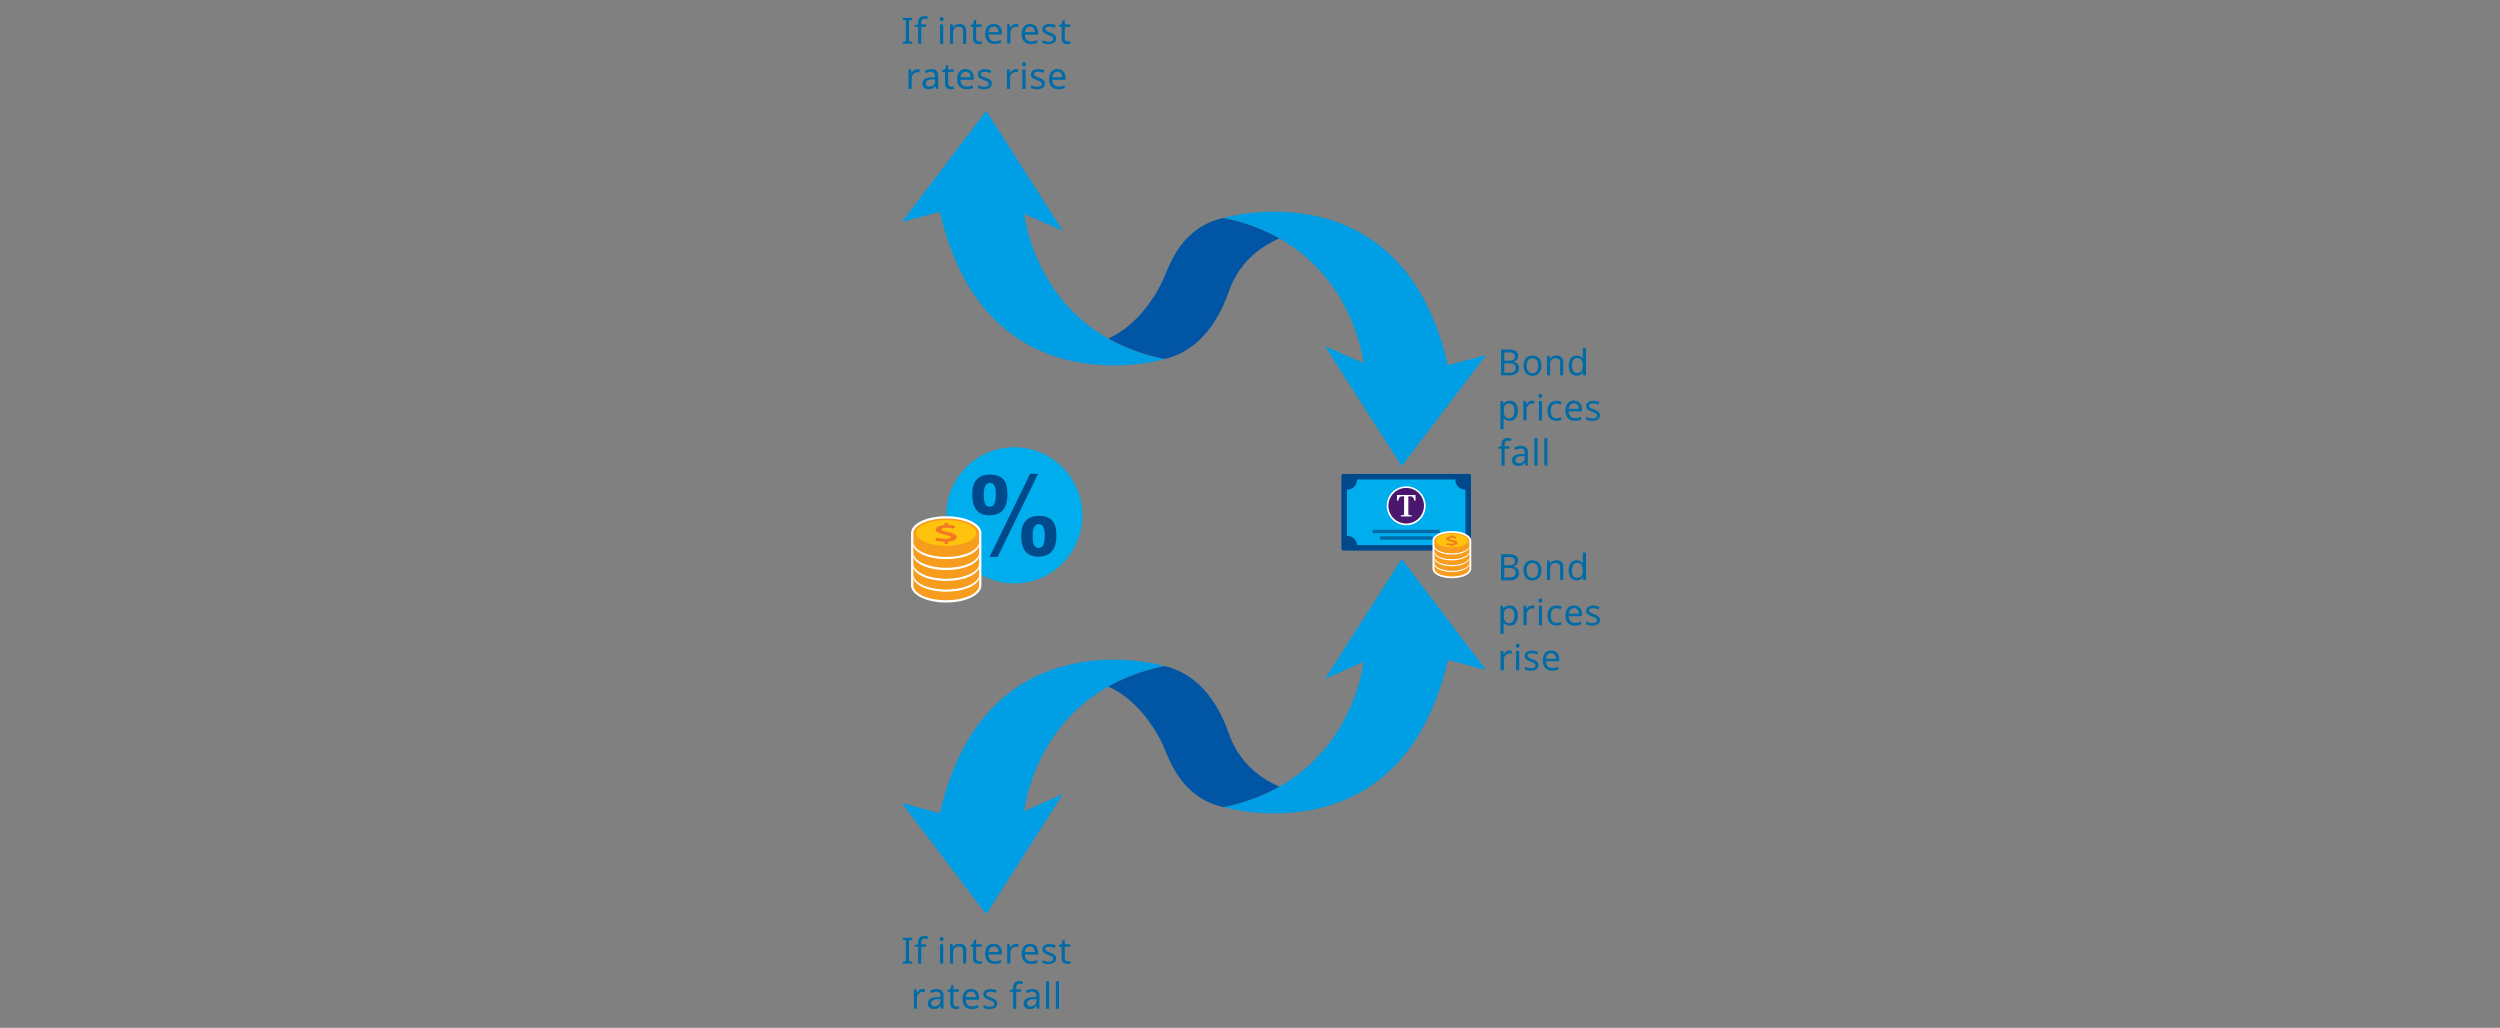 <svg id="Layer_1" data-name="Layer 1" xmlns="http://www.w3.org/2000/svg" xmlns:xlink="http://www.w3.org/1999/xlink" viewBox="0 0 900 370"><rect x="0" y="0" width="900" height="370" fill="#808080" stroke="none"/><defs><style>.cls-1{fill:none;}.cls-2{clip-path:url(#clip-path);}.cls-3{fill:#00aded;}.cls-4{fill:#004a8c;}.cls-5{fill:#fff;}.cls-6{fill:#f79c1c;}.cls-7{fill:#f0b073;}.cls-8{fill:#f26e26;}.cls-9{fill:#ffc20d;}.cls-10{fill:#f27821;}.cls-11{fill:#49176d;}.cls-12{fill:#006ba6;}.cls-13{fill:#009ee4;}.cls-14{fill:#0055a4;}</style><clipPath id="clip-path"><rect class="cls-1" x="303.25" width="292.5" height="370"/></clipPath></defs><g class="cls-2"><path class="cls-3" d="M389.46,188.69a24.5,24.5,0,1,1-21.14-27.46,24.5,24.5,0,0,1,21.14,27.46"/><path class="cls-4" d="M373.9,197.24c1.3,0,2.22-.84,2.22-4.48,0-1.58-.16-4.07-2.11-4.07-2.26,0-2.26,3.07-2.26,4.26,0,2.91.5,4.29,2.15,4.29m.15-11.54c5.29,0,6.24,3.42,6.24,7,0,1.95,0,7.7-6.55,7.7-4.52,0-6.09-3.18-6.09-7.32,0-1.95,0-7.36,6.4-7.36m-.35-15.13L359.14,200.5h-2.87l14.56-29.93Zm-17.43,11.8c1.3,0,2.22-.84,2.22-4.48,0-1.57-.11-4.06-2.07-4.06-2.26,0-2.26,3.1-2.26,4.25,0,2.95.5,4.29,2.11,4.29m.15-11.53c5.33,0,6.25,3.41,6.25,7,0,1.92,0,7.66-6.52,7.66-4.52,0-6.13-3.14-6.13-7.28,0-2,0-7.39,6.4-7.39"/><path class="cls-5" d="M340.65,216.91c-7.1,0-12.67-2.72-12.67-6.18v-3.25h0c0-.08,0-.15,0-.23a2.8,2.8,0,0,1,0-.4v-3.24h0c0-.09,0-.17,0-.25a3.19,3.19,0,0,1,0-.42v-3.25h0a2.13,2.13,0,0,1,0-.25,2.15,2.15,0,0,1,0-.43v-3.24h0c0-.09,0-.17,0-.26a3.07,3.07,0,0,1,0-.42v-3.24h0c.17-3.43,5.6-6,12.66-6s12.5,2.59,12.66,6h0v3.24a3.07,3.07,0,0,1,0,.42l0,.26h0V199a3.22,3.22,0,0,1,0,.43,2.11,2.11,0,0,1,0,.25h0v3.25a3.19,3.19,0,0,1,0,.42,2,2,0,0,1,0,.25h0v3.24c0,.13,0,.26,0,.4s0,.15,0,.23h0v3.25c0,3.46-5.56,6.18-12.67,6.18"/><path class="cls-6" d="M351.94,209.1c-1.52,2.17-6,3.73-11.29,3.73s-9.76-1.56-11.28-3.73a2.79,2.79,0,0,1-.56-1.62v3.25c0,3,5.3,5.35,11.84,5.35s11.84-2.4,11.84-5.35v-3.25a2.77,2.77,0,0,1-.55,1.62"/><path class="cls-5" d="M340.65,202.29c-6.54,0-11.84,2.4-11.84,5.35a2.84,2.84,0,0,0,.56,1.63c1.52,2.16,6,3.73,11.28,3.73s9.77-1.57,11.29-3.73a2.83,2.83,0,0,0,.55-1.63c0-2.95-5.3-5.35-11.84-5.35"/><path class="cls-7" d="M340.65,202.85c-6,0-10.81,2.08-10.81,4.65a2.37,2.37,0,0,0,.51,1.41c1.39,1.87,5.47,3.23,10.3,3.23s8.92-1.36,10.3-3.23a2.37,2.37,0,0,0,.51-1.41c0-2.57-4.84-4.65-10.81-4.65"/><path class="cls-8" d="M344.43,209c0-1.83-5.46-1.69-5.46-2.72,0-.33.56-.62,1.72-.62a10.2,10.2,0,0,1,2.3.24c.33.08.7-.06.7-.24v-.52c0-.11-.12-.2-.31-.25a12,12,0,0,0-1.64-.18c-.26,0-.46-.13-.46-.26v-.29c0-.15-.22-.27-.5-.27h-.25c-.28,0-.51.12-.51.27v.32c0,.13-.16.24-.4.26a5.14,5.14,0,0,0-1.87.5q-.87.47-.87,1.11c0,1.71,5.46,1.77,5.46,2.7,0,.34-.8.6-1.68.6a13.45,13.45,0,0,1-3.07-.32c-.33-.08-.71,0-.71.24v.52c0,.11.11.2.3.24a12.58,12.58,0,0,0,2.37.3c.26,0,.47.12.47.26v.36c0,.14.23.26.51.26h.25c.28,0,.5-.12.5-.26v-.42c0-.13.18-.23.42-.26a5.43,5.43,0,0,0,1.9-.47,1.26,1.26,0,0,0,.83-1.1"/><path class="cls-6" d="M351.94,205.23c-1.52,2.16-6,3.73-11.29,3.73s-9.76-1.57-11.28-3.73a2.81,2.81,0,0,1-.56-1.62v3.24c0,3,5.3,5.35,11.84,5.35s11.84-2.39,11.84-5.35v-3.24a2.8,2.8,0,0,1-.55,1.62"/><path class="cls-5" d="M340.65,198.42c-6.54,0-11.84,2.39-11.84,5.35a2.81,2.81,0,0,0,.56,1.62c1.52,2.16,6,3.73,11.28,3.73s9.77-1.57,11.29-3.73a2.8,2.8,0,0,0,.55-1.62c0-3-5.3-5.35-11.84-5.35"/><path class="cls-7" d="M340.65,199c-6,0-10.81,2.08-10.81,4.64a2.35,2.35,0,0,0,.51,1.41c1.39,1.88,5.47,3.24,10.3,3.24s8.92-1.36,10.3-3.24a2.35,2.35,0,0,0,.51-1.41c0-2.56-4.84-4.64-10.81-4.64"/><path class="cls-8" d="M344.43,205.09c0-1.83-5.46-1.69-5.46-2.72,0-.33.56-.61,1.72-.61a9.65,9.65,0,0,1,2.3.24c.33.07.7-.06.7-.25v-.51c0-.11-.12-.21-.31-.25a10.61,10.61,0,0,0-1.64-.18c-.26,0-.46-.13-.46-.27v-.29c0-.14-.22-.26-.5-.26h-.25c-.28,0-.51.12-.51.26v.33c0,.12-.16.23-.4.26a5.15,5.15,0,0,0-1.87.49q-.87.46-.87,1.11c0,1.72,5.46,1.77,5.46,2.71,0,.33-.8.59-1.68.59a13.58,13.58,0,0,1-3.07-.31c-.33-.09-.71,0-.71.24v.51c0,.11.11.21.3.25a13.48,13.48,0,0,0,2.37.29c.26,0,.47.13.47.27v.35c0,.15.23.27.51.27h.25c.28,0,.5-.12.5-.27v-.41c0-.13.18-.24.42-.26a5.65,5.65,0,0,0,1.9-.47,1.26,1.26,0,0,0,.83-1.11"/><path class="cls-6" d="M351.94,201.32c-1.52,2.16-6,3.73-11.29,3.73s-9.76-1.57-11.28-3.73a2.84,2.84,0,0,1-.56-1.63v3.25c0,2.95,5.3,5.35,11.84,5.35s11.84-2.4,11.84-5.35v-3.25a2.83,2.83,0,0,1-.55,1.63"/><path class="cls-5" d="M340.65,194.5c-6.54,0-11.84,2.4-11.84,5.36a2.81,2.81,0,0,0,.56,1.62c1.52,2.16,6,3.73,11.28,3.73s9.77-1.57,11.29-3.73a2.8,2.8,0,0,0,.55-1.62c0-3-5.3-5.36-11.84-5.36"/><path class="cls-7" d="M340.65,195.07c-6,0-10.81,2.08-10.81,4.64a2.37,2.37,0,0,0,.51,1.41c1.39,1.88,5.47,3.24,10.3,3.24s8.92-1.36,10.3-3.24a2.37,2.37,0,0,0,.51-1.41c0-2.56-4.84-4.64-10.81-4.64"/><path class="cls-8" d="M344.43,201.18c0-1.83-5.46-1.69-5.46-2.72,0-.33.56-.62,1.72-.62a10.2,10.2,0,0,1,2.3.24c.33.08.7-.05.7-.24v-.51c0-.11-.12-.21-.31-.25a11.83,11.83,0,0,0-1.64-.19c-.26,0-.46-.12-.46-.26v-.29c0-.15-.22-.26-.5-.26h-.25c-.28,0-.51.11-.51.26v.33c0,.12-.16.23-.4.26a5.15,5.15,0,0,0-1.87.49q-.87.47-.87,1.11c0,1.71,5.46,1.77,5.46,2.71,0,.33-.8.59-1.68.59a12.9,12.9,0,0,1-3.07-.32c-.33-.08-.71.05-.71.25v.51c0,.11.11.2.3.25a13.48,13.48,0,0,0,2.37.29c.26,0,.47.13.47.27v.35c0,.15.23.27.51.27h.25c.28,0,.5-.12.5-.27V203c0-.13.18-.24.42-.26a5.65,5.65,0,0,0,1.9-.47,1.26,1.26,0,0,0,.83-1.11"/><path class="cls-6" d="M351.94,197.39c-1.52,2.16-6,3.73-11.29,3.73s-9.76-1.57-11.28-3.73a2.81,2.81,0,0,1-.56-1.62V199c0,3,5.3,5.35,11.84,5.35S352.49,202,352.49,199v-3.24a2.8,2.8,0,0,1-.55,1.62"/><path class="cls-5" d="M340.65,190.58c-6.54,0-11.84,2.39-11.84,5.35a2.81,2.81,0,0,0,.56,1.62c1.52,2.16,6,3.73,11.28,3.73s9.77-1.57,11.29-3.73a2.8,2.8,0,0,0,.55-1.62c0-3-5.3-5.35-11.84-5.35"/><path class="cls-7" d="M340.65,191.14c-6,0-10.81,2.08-10.81,4.64a2.35,2.35,0,0,0,.51,1.41c1.39,1.88,5.47,3.24,10.3,3.24s8.92-1.36,10.3-3.24a2.35,2.35,0,0,0,.51-1.41c0-2.56-4.84-4.64-10.81-4.64"/><path class="cls-8" d="M344.43,197.25c0-1.83-5.46-1.69-5.46-2.72,0-.33.56-.61,1.72-.61a9.65,9.65,0,0,1,2.3.24c.33.07.7-.06.7-.25v-.51c0-.11-.12-.21-.31-.25a10.61,10.61,0,0,0-1.64-.18c-.26,0-.46-.13-.46-.27v-.29c0-.14-.22-.26-.5-.26h-.25c-.28,0-.51.12-.51.26v.33c0,.12-.16.23-.4.26a5.15,5.15,0,0,0-1.87.49q-.87.47-.87,1.11c0,1.72,5.46,1.77,5.46,2.71,0,.33-.8.59-1.68.59a13.58,13.58,0,0,1-3.07-.31c-.33-.09-.71,0-.71.24v.51c0,.11.11.21.3.25a13.48,13.48,0,0,0,2.37.29c.26,0,.47.13.47.27v.35c0,.15.23.27.51.27h.25c.28,0,.5-.12.5-.27v-.41c0-.13.18-.24.42-.26a5.65,5.65,0,0,0,1.9-.47,1.26,1.26,0,0,0,.83-1.11"/><path class="cls-6" d="M351.94,193.47c-1.52,2.16-6,3.73-11.29,3.73s-9.76-1.57-11.28-3.73a2.79,2.79,0,0,1-.56-1.62v3.24c0,3,5.3,5.36,11.84,5.36s11.84-2.4,11.84-5.36v-3.24a2.77,2.77,0,0,1-.55,1.62"/><path class="cls-6" d="M340.65,186.66c-6.54,0-11.84,2.4-11.84,5.35a2.79,2.79,0,0,0,.56,1.62c1.52,2.17,6,3.73,11.28,3.73s9.77-1.56,11.29-3.73a2.77,2.77,0,0,0,.55-1.62c0-2.95-5.3-5.35-11.84-5.35"/><path class="cls-9" d="M340.65,187.22c-6,0-10.81,2.08-10.81,4.65a2.32,2.32,0,0,0,.51,1.4c1.39,1.88,5.47,3.24,10.3,3.24s8.92-1.36,10.3-3.24a2.32,2.32,0,0,0,.51-1.4c0-2.57-4.84-4.65-10.81-4.65"/><path class="cls-10" d="M344.43,193.33c0-1.82-5.46-1.69-5.46-2.71,0-.34.56-.62,1.72-.62a10.2,10.2,0,0,1,2.3.24c.33.07.7-.06.7-.25v-.51c0-.11-.12-.21-.31-.25a10.61,10.61,0,0,0-1.64-.18c-.26,0-.46-.13-.46-.27v-.28c0-.15-.22-.27-.5-.27h-.25c-.28,0-.51.12-.51.27v.32c0,.13-.16.24-.4.26a5.14,5.14,0,0,0-1.87.5q-.87.45-.87,1.11c0,1.71,5.46,1.76,5.46,2.7,0,.34-.8.59-1.68.59a13.58,13.58,0,0,1-3.07-.31c-.33-.08-.71.05-.71.24v.52c0,.1.11.2.3.24a12.58,12.58,0,0,0,2.37.3c.26,0,.47.12.47.26v.36c0,.14.23.26.51.26h.25c.28,0,.5-.12.5-.26v-.42c0-.13.18-.23.42-.26a5.65,5.65,0,0,0,1.9-.47,1.26,1.26,0,0,0,.83-1.11"/><path class="cls-4" d="M528.83,198.22h-45.2a.73.73,0,0,1-.73-.73V171.34a.73.73,0,0,1,.73-.73h45.2a.73.73,0,0,1,.73.73v26.15a.73.73,0,0,1-.73.73"/><path class="cls-3" d="M527.48,176.27a3.55,3.55,0,0,1-3.55-3.55v-.11H488.54v.11a3.55,3.55,0,0,1-3.55,3.55h-.08v16.65H485a3.55,3.55,0,0,1,3.54,3.31h35.41a3.55,3.55,0,0,1,3.54-3.31h.08V176.27h-.08"/><path class="cls-5" d="M506.23,189.09a7,7,0,1,1,7-7,7,7,0,0,1-7,7"/><path class="cls-11" d="M512.63,182.06a6.4,6.4,0,1,1-6.4-6.4,6.4,6.4,0,0,1,6.4,6.4"/><path class="cls-5" d="M507,184.86c0,.43.06.58.5.62l.72.05v.4h-3.92v-.4l.69-.05c.41,0,.48-.19.48-.62v-6.19h-.55c-1.09,0-1.24.43-1.58,1.59h-.41v-2.07h6.66v2.07h-.41c-.33-1.16-.49-1.59-1.58-1.59H507Z"/></g><rect class="cls-12" x="494.21" y="190.73" width="24.05" height="1.22"/><rect class="cls-12" x="496.76" y="193.06" width="18.94" height="1.22"/><g class="cls-2"><path class="cls-5" d="M522.65,208.15c-4,0-6.95-1.49-6.95-3.48v-1.73h0a.57.57,0,0,0,0-.13c0-.07,0-.14,0-.21v-1.73h0c0-.05,0-.09,0-.14a1.64,1.64,0,0,1,0-.22v-1.73h0c0-.05,0-.09,0-.14a1.79,1.79,0,0,1,0-.23v-1.73h0c0-.05,0-.09,0-.13a2,2,0,0,1,0-.23v-1.73h0c.09-1.94,3.08-3.4,6.95-3.4s6.86,1.46,7,3.4h0v1.73a1.85,1.85,0,0,1,0,.23s0,.08,0,.13h0v1.73a1.77,1.77,0,0,1,0,.23c0,.05,0,.09,0,.14h0v1.73a1.62,1.62,0,0,1,0,.22c0,.05,0,.09,0,.14h0v1.73a1.48,1.48,0,0,1,0,.21s0,.09,0,.13h0v1.73c0,2-3,3.48-7,3.48"/><path class="cls-6" d="M528.68,203.8c-.81,1.16-3.2,2-6,2s-5.21-.84-6-2a1.43,1.43,0,0,1-.3-.86v1.73c0,1.58,2.83,2.86,6.32,2.86s6.33-1.28,6.33-2.86v-1.73a1.5,1.5,0,0,1-.3.86"/><path class="cls-5" d="M522.65,200.16c-3.49,0-6.32,1.28-6.32,2.86a1.49,1.49,0,0,0,.29.87c.82,1.15,3.21,2,6,2s5.22-.84,6-2a1.5,1.5,0,0,0,.3-.87c0-1.58-2.84-2.86-6.33-2.86"/><path class="cls-7" d="M522.65,200.46c-3.19,0-5.77,1.12-5.77,2.49a1.23,1.23,0,0,0,.27.75c.74,1,2.92,1.73,5.5,1.73s4.76-.73,5.5-1.73a1.23,1.23,0,0,0,.27-.75c0-1.37-2.58-2.49-5.77-2.49"/><path class="cls-8" d="M524.67,203.73c0-1-2.92-.9-2.92-1.45,0-.18.3-.33.92-.33a5.2,5.2,0,0,1,1.23.13c.18,0,.37,0,.37-.14v-.27c0-.06-.06-.11-.16-.13a5.82,5.82,0,0,0-.88-.1c-.14,0-.24-.07-.24-.14v-.15c0-.08-.12-.15-.27-.15h-.14c-.15,0-.27.07-.27.15v.17c0,.07-.08.12-.21.14a2.91,2.91,0,0,0-1,.26c-.31.17-.47.36-.47.59,0,.92,2.92.95,2.92,1.45,0,.18-.42.32-.9.32a7.11,7.11,0,0,1-1.63-.17c-.18,0-.39,0-.39.13v.27c0,.06.07.11.16.13a7.35,7.35,0,0,0,1.27.16c.14,0,.25.07.25.14v.19c0,.08.12.14.27.14h.14c.15,0,.27-.06.27-.14v-.22c0-.07.09-.13.22-.14a3,3,0,0,0,1-.25.67.67,0,0,0,.45-.59"/><path class="cls-6" d="M528.68,201.73c-.81,1.16-3.2,2-6,2s-5.21-.83-6-2a1.43,1.43,0,0,1-.3-.86v1.73c0,1.58,2.83,2.86,6.32,2.86s6.33-1.28,6.33-2.86v-1.73a1.5,1.5,0,0,1-.3.86"/><path class="cls-5" d="M522.65,198.09c-3.49,0-6.32,1.28-6.32,2.86a1.49,1.49,0,0,0,.29.87c.82,1.15,3.21,2,6,2s5.22-.84,6-2a1.5,1.5,0,0,0,.3-.87c0-1.58-2.84-2.86-6.33-2.86"/><path class="cls-7" d="M522.65,198.4c-3.19,0-5.77,1.11-5.77,2.48a1.23,1.23,0,0,0,.27.75c.74,1,2.92,1.73,5.5,1.73s4.76-.73,5.5-1.73a1.23,1.23,0,0,0,.27-.75c0-1.37-2.58-2.48-5.77-2.48"/><path class="cls-8" d="M524.67,201.66c0-1-2.92-.9-2.92-1.45,0-.18.3-.33.92-.33a5.2,5.2,0,0,1,1.23.13c.18,0,.37,0,.37-.13v-.28c0-.06-.06-.11-.16-.13a5.82,5.82,0,0,0-.88-.1c-.14,0-.24-.07-.24-.14v-.15c0-.08-.12-.15-.27-.15h-.14c-.15,0-.27.07-.27.15v.17c0,.07-.08.13-.21.14a2.91,2.91,0,0,0-1,.26c-.31.17-.47.36-.47.6,0,.91,2.92.94,2.92,1.44,0,.18-.42.32-.9.32a7.11,7.11,0,0,1-1.63-.17c-.18,0-.39,0-.39.13v.27c0,.06.07.11.16.13a7.35,7.35,0,0,0,1.27.16c.14,0,.25.07.25.14v.19c0,.08.12.14.27.14h.14c.15,0,.27-.06.27-.14v-.22c0-.07.09-.12.22-.14a2.81,2.81,0,0,0,1-.25.67.67,0,0,0,.45-.59"/><path class="cls-6" d="M528.68,199.64c-.81,1.16-3.2,2-6,2s-5.21-.84-6-2a1.43,1.43,0,0,1-.3-.86v1.73c0,1.58,2.83,2.86,6.32,2.86s6.33-1.28,6.33-2.86v-1.73a1.5,1.5,0,0,1-.3.86"/><path class="cls-5" d="M522.65,196c-3.49,0-6.32,1.28-6.32,2.85a1.49,1.49,0,0,0,.29.87c.82,1.16,3.21,2,6,2s5.22-.83,6-2a1.5,1.5,0,0,0,.3-.87c0-1.57-2.84-2.85-6.33-2.85"/><path class="cls-7" d="M522.65,196.31c-3.19,0-5.77,1.11-5.77,2.48a1.23,1.23,0,0,0,.27.75c.74,1,2.92,1.73,5.5,1.73s4.76-.73,5.5-1.73a1.23,1.23,0,0,0,.27-.75c0-1.37-2.58-2.48-5.77-2.48"/><path class="cls-8" d="M524.67,199.57c0-1-2.92-.9-2.92-1.45,0-.18.3-.33.92-.33a5.2,5.2,0,0,1,1.23.13c.18,0,.37,0,.37-.13v-.28c0-.06-.06-.11-.16-.13a5.82,5.82,0,0,0-.88-.1c-.14,0-.24-.07-.24-.14V197c0-.08-.12-.14-.27-.14h-.14c-.15,0-.27.06-.27.14v.17c0,.07-.08.13-.21.14a2.91,2.91,0,0,0-1,.26c-.31.17-.47.37-.47.6,0,.91,2.92.94,2.92,1.44,0,.18-.42.32-.9.32a7.11,7.11,0,0,1-1.63-.17c-.18,0-.39,0-.39.13v.28c0,.05.07.1.16.13a7.36,7.36,0,0,0,1.27.15c.14,0,.25.07.25.14v.19c0,.08.12.15.27.15h.14c.15,0,.27-.07.27-.15v-.22c0-.07.09-.12.22-.14a2.81,2.81,0,0,0,1-.25.66.66,0,0,0,.45-.59"/><path class="cls-6" d="M528.68,197.55c-.81,1.15-3.2,2-6,2s-5.21-.84-6-2a1.48,1.48,0,0,1-.3-.87v1.73c0,1.58,2.83,2.86,6.32,2.86S529,200,529,198.41v-1.73a1.55,1.55,0,0,1-.3.87"/><path class="cls-5" d="M522.65,193.91c-3.49,0-6.32,1.28-6.32,2.86a1.48,1.48,0,0,0,.29.86c.82,1.16,3.21,2,6,2s5.22-.84,6-2a1.5,1.5,0,0,0,.3-.86c0-1.58-2.84-2.86-6.33-2.86"/><path class="cls-7" d="M522.65,194.21c-3.19,0-5.77,1.11-5.77,2.48a1.23,1.23,0,0,0,.27.75c.74,1,2.92,1.73,5.5,1.73s4.76-.73,5.5-1.73a1.23,1.23,0,0,0,.27-.75c0-1.37-2.58-2.48-5.77-2.48"/><path class="cls-8" d="M524.67,197.47c0-1-2.92-.9-2.92-1.45,0-.18.3-.33.92-.33a5.2,5.2,0,0,1,1.23.13c.18,0,.37,0,.37-.13v-.28s-.06-.11-.16-.13a5.82,5.82,0,0,0-.88-.1c-.14,0-.24-.06-.24-.14v-.15c0-.08-.12-.14-.27-.14h-.14c-.15,0-.27.06-.27.14v.17c0,.07-.08.13-.21.14a2.7,2.7,0,0,0-1,.27c-.31.16-.47.36-.47.59,0,.91,2.92.94,2.92,1.44,0,.18-.42.32-.9.32a7.11,7.11,0,0,1-1.63-.17c-.18,0-.39,0-.39.13v.28c0,.05.07.1.16.13a6.49,6.49,0,0,0,1.27.15c.14,0,.25.07.25.15v.19c0,.07.12.14.27.14h.14c.15,0,.27-.07.27-.14v-.23c0-.06.09-.12.22-.13a3,3,0,0,0,1-.26.66.66,0,0,0,.45-.59"/><path class="cls-6" d="M528.68,195.45c-.81,1.16-3.2,2-6,2s-5.21-.84-6-2a1.43,1.43,0,0,1-.3-.86v1.73c0,1.58,2.83,2.86,6.32,2.86s6.33-1.28,6.33-2.86v-1.73a1.5,1.5,0,0,1-.3.86"/><path class="cls-6" d="M522.65,191.82c-3.49,0-6.32,1.28-6.32,2.85a1.49,1.49,0,0,0,.29.87c.82,1.16,3.21,2,6,2s5.22-.83,6-2a1.5,1.5,0,0,0,.3-.87c0-1.57-2.84-2.85-6.33-2.85"/><path class="cls-9" d="M522.65,192.12c-3.19,0-5.77,1.11-5.77,2.48a1.23,1.23,0,0,0,.27.75c.74,1,2.92,1.73,5.5,1.73s4.76-.73,5.5-1.73a1.23,1.23,0,0,0,.27-.75c0-1.37-2.58-2.48-5.77-2.48"/><path class="cls-10" d="M524.67,195.38c0-1-2.92-.9-2.92-1.45,0-.18.3-.33.92-.33a5.2,5.2,0,0,1,1.23.13c.18,0,.37,0,.37-.13v-.28c0-.06-.06-.11-.16-.13a5.82,5.82,0,0,0-.88-.1c-.14,0-.24-.07-.24-.14v-.15c0-.08-.12-.15-.27-.15h-.14c-.15,0-.27.07-.27.15V193c0,.07-.08.13-.21.14a2.91,2.91,0,0,0-1,.26c-.31.17-.47.36-.47.6,0,.91,2.92.94,2.92,1.44,0,.18-.42.32-.9.32a7.11,7.11,0,0,1-1.63-.17c-.18,0-.39,0-.39.13V196c0,.06.07.11.16.13a7.35,7.35,0,0,0,1.27.16c.14,0,.25.07.25.14v.19c0,.08.12.14.27.14h.14c.15,0,.27-.06.27-.14v-.22c0-.07.09-.12.22-.14a2.81,2.81,0,0,0,1-.25.67.67,0,0,0,.45-.59"/></g><path class="cls-12" d="M328.36,15.75H325v-.68l1.09-.25V7.4L325,7.14V6.46h3.35v.68l-1.09.26v7.42l1.09.25Z"/><path class="cls-12" d="M333.4,9.66h-1.75v6.09h-1.14V9.66h-1.23V9.13l1.23-.39v-.4a2.66,2.66,0,0,1,.59-1.95,2.27,2.27,0,0,1,1.67-.59,3.54,3.54,0,0,1,.75.07,4.22,4.22,0,0,1,.6.16l-.3.9-.48-.13a2.6,2.6,0,0,0-.56-.06,1,1,0,0,0-.85.38,2,2,0,0,0-.28,1.2v.46h1.75Z"/><path class="cls-12" d="M339,6.16a.69.69,0,0,1,.46.18.71.71,0,0,1,.2.55.64.64,0,0,1-.66.73.72.72,0,0,1-.48-.17.73.73,0,0,1-.2-.56.71.71,0,0,1,.2-.55A.68.68,0,0,1,339,6.16Zm.56,2.62v7h-1.15v-7Z"/><path class="cls-12" d="M345.33,8.65a2.59,2.59,0,0,1,1.88.61,2.59,2.59,0,0,1,.64,2v4.54h-1.13V11.29q0-1.68-1.56-1.68a1.8,1.8,0,0,0-1.6.65,3.27,3.27,0,0,0-.44,1.87v3.62H342v-7h.92l.17,1h.07a2.06,2.06,0,0,1,.93-.82A3.21,3.21,0,0,1,345.33,8.65Z"/><path class="cls-12" d="M352.51,14.94a3.27,3.27,0,0,0,.54,0,2.66,2.66,0,0,0,.44-.1v.87a2.06,2.06,0,0,1-.52.15,3.74,3.74,0,0,1-.65.06,2.79,2.79,0,0,1-1-.19,1.59,1.59,0,0,1-.75-.66,2.53,2.53,0,0,1-.28-1.31V9.66h-1V9.12l1-.46.46-1.48h.67v1.6h2v.88h-2v4a1.24,1.24,0,0,0,.31.94A1,1,0,0,0,352.51,14.94Z"/><path class="cls-12" d="M357.77,8.65A2.9,2.9,0,0,1,359.3,9a2.52,2.52,0,0,1,1,1.1,3.71,3.71,0,0,1,.35,1.65v.69h-4.77a2.66,2.66,0,0,0,.6,1.8,2.13,2.13,0,0,0,1.62.62,5.23,5.23,0,0,0,1.18-.12,7.38,7.38,0,0,0,1.06-.36v1a5.71,5.71,0,0,1-1.06.35,6.16,6.16,0,0,1-1.23.11,3.69,3.69,0,0,1-1.76-.41,2.8,2.8,0,0,1-1.17-1.19,4.19,4.19,0,0,1-.42-2,4.54,4.54,0,0,1,.38-2,2.79,2.79,0,0,1,1.08-1.26A2.89,2.89,0,0,1,357.77,8.65Zm0,.93a1.67,1.67,0,0,0-1.29.53,2.46,2.46,0,0,0-.57,1.46h3.55a2.4,2.4,0,0,0-.41-1.43A1.48,1.48,0,0,0,357.75,9.58Z"/><path class="cls-12" d="M365.85,8.65a3.1,3.1,0,0,1,.42,0,2.25,2.25,0,0,1,.4.06l-.14,1-.38-.07-.38,0a1.9,1.9,0,0,0-1,.29,2.1,2.1,0,0,0-.74.82,2.54,2.54,0,0,0-.28,1.23v3.72H362.6v-7h.94l.13,1.27h.05a3.38,3.38,0,0,1,.86-1A2.08,2.08,0,0,1,365.85,8.65Z"/><path class="cls-12" d="M370.84,8.65a3,3,0,0,1,1.54.39,2.52,2.52,0,0,1,1,1.1,3.71,3.71,0,0,1,.35,1.65v.69H369a2.61,2.61,0,0,0,.6,1.8,2.13,2.13,0,0,0,1.62.62,5.29,5.29,0,0,0,1.18-.12,7.38,7.38,0,0,0,1.06-.36v1a5.71,5.71,0,0,1-1.06.35,6.23,6.23,0,0,1-1.23.11,3.66,3.66,0,0,1-1.76-.41,2.8,2.8,0,0,1-1.17-1.19,4.07,4.07,0,0,1-.43-2,4.54,4.54,0,0,1,.39-2,2.79,2.79,0,0,1,1.08-1.26A2.88,2.88,0,0,1,370.84,8.65Zm0,.93a1.65,1.65,0,0,0-1.29.53,2.46,2.46,0,0,0-.57,1.46h3.55a2.47,2.47,0,0,0-.41-1.43A1.48,1.48,0,0,0,370.83,9.58Z"/><path class="cls-12" d="M380.22,13.82a1.74,1.74,0,0,1-.76,1.54,3.55,3.55,0,0,1-2,.52,5.73,5.73,0,0,1-1.26-.12,3.91,3.91,0,0,1-.93-.33v-1a6.29,6.29,0,0,0,1,.39,4.4,4.4,0,0,0,1.2.17,2.17,2.17,0,0,0,1.26-.28.86.86,0,0,0,.39-.74.84.84,0,0,0-.14-.47,1.63,1.63,0,0,0-.51-.42,9.07,9.07,0,0,0-1.06-.47,8.62,8.62,0,0,1-1.16-.52,2.09,2.09,0,0,1-.74-.62,1.52,1.52,0,0,1-.26-.94A1.54,1.54,0,0,1,376,9.13a3.35,3.35,0,0,1,1.89-.48,5,5,0,0,1,1.19.13,5.41,5.41,0,0,1,1,.34l-.39.91a6.65,6.65,0,0,0-.92-.32,4.07,4.07,0,0,0-1-.13,2.1,2.1,0,0,0-1.07.23.69.69,0,0,0-.37.62.73.73,0,0,0,.17.49,1.79,1.79,0,0,0,.56.39c.27.13.62.28,1.06.44a9.75,9.75,0,0,1,1.14.51,2.1,2.1,0,0,1,.71.63A1.69,1.69,0,0,1,380.22,13.82Z"/><path class="cls-12" d="M384.43,14.94a3.23,3.23,0,0,0,.53,0,2.66,2.66,0,0,0,.44-.1v.87a1.94,1.94,0,0,1-.52.15,3.66,3.66,0,0,1-.65.06,2.7,2.7,0,0,1-1-.19,1.59,1.59,0,0,1-.75-.66,2.52,2.52,0,0,1-.29-1.31V9.66h-1V9.12l1-.46.45-1.48h.68v1.6h2v.88h-2v4a1.28,1.28,0,0,0,.3.94A1.06,1.06,0,0,0,384.43,14.94Z"/><path class="cls-12" d="M330.3,24.9a2.88,2.88,0,0,1,.41,0,2.37,2.37,0,0,1,.41.06L331,26,330.6,26l-.38,0a1.88,1.88,0,0,0-1,.29,2.2,2.2,0,0,0-.75.82,2.54,2.54,0,0,0-.28,1.23V32h-1.14V25H328l.13,1.27h.06a3.24,3.24,0,0,1,.86-1A2.05,2.05,0,0,1,330.3,24.9Z"/><path class="cls-12" d="M335.25,24.91a2.75,2.75,0,0,1,1.89.56,2.34,2.34,0,0,1,.61,1.78V32h-.83l-.23-1h-.05a3.09,3.09,0,0,1-1,.84,3,3,0,0,1-1.38.28,2.41,2.41,0,0,1-1.57-.51,2.1,2.1,0,0,1,.19-3.17,4.81,4.81,0,0,1,2.53-.61l1.18,0v-.42a1.59,1.59,0,0,0-.38-1.21,1.55,1.55,0,0,0-1.06-.34,3.24,3.24,0,0,0-1,.17,6.44,6.44,0,0,0-.93.37l-.35-.86a5.31,5.31,0,0,1,2.38-.6Zm1.37,3.68-1,0a3.43,3.43,0,0,0-1.8.41,1.2,1.2,0,0,0-.5,1,1,1,0,0,0,.36.86,1.45,1.45,0,0,0,.91.27,2.23,2.23,0,0,0,1.46-.48,1.84,1.84,0,0,0,.6-1.51Z"/><path class="cls-12" d="M342.43,31.19a3.23,3.23,0,0,0,.53,0,2.66,2.66,0,0,0,.44-.1v.87a1.94,1.94,0,0,1-.52.15,3.66,3.66,0,0,1-.65.06,2.79,2.79,0,0,1-1-.19,1.62,1.62,0,0,1-.74-.66,2.52,2.52,0,0,1-.29-1.31V25.91h-1v-.54l1-.46.46-1.48h.67V25h2v.88h-2v4a1.28,1.28,0,0,0,.31.94A1,1,0,0,0,342.43,31.19Z"/><path class="cls-12" d="M347.68,24.9a2.9,2.9,0,0,1,1.53.39,2.48,2.48,0,0,1,1,1.1,3.71,3.71,0,0,1,.34,1.65v.69h-4.77a2.66,2.66,0,0,0,.6,1.8,2.13,2.13,0,0,0,1.62.62,5.17,5.17,0,0,0,1.18-.12,7,7,0,0,0,1.06-.36v1a5.88,5.88,0,0,1-1.05.35,6.34,6.34,0,0,1-1.24.11,3.62,3.62,0,0,1-1.75-.41A2.77,2.77,0,0,1,345,30.53a4.19,4.19,0,0,1-.42-2,4.69,4.69,0,0,1,.38-2,2.84,2.84,0,0,1,2.7-1.7Zm0,.93a1.67,1.67,0,0,0-1.3.53,2.52,2.52,0,0,0-.56,1.46h3.55a2.4,2.4,0,0,0-.42-1.43A1.47,1.47,0,0,0,347.67,25.83Z"/><path class="cls-12" d="M357.05,30.07a1.76,1.76,0,0,1-.75,1.54,3.59,3.59,0,0,1-2,.52A5.63,5.63,0,0,1,353,32a3.61,3.61,0,0,1-.93-.33v-1a6.15,6.15,0,0,0,1,.39,4.53,4.53,0,0,0,1.21.17,2.17,2.17,0,0,0,1.26-.28.86.86,0,0,0,.39-.74.78.78,0,0,0-.15-.47,1.42,1.42,0,0,0-.51-.42,9.07,9.07,0,0,0-1.06-.47,8.62,8.62,0,0,1-1.16-.52,2.19,2.19,0,0,1-.74-.62,1.61,1.61,0,0,1-.26-.94,1.54,1.54,0,0,1,.72-1.36,3.41,3.41,0,0,1,1.9-.48,5,5,0,0,1,1.19.13,5.65,5.65,0,0,1,1,.34l-.39.91a7.14,7.14,0,0,0-.92-.32,4.14,4.14,0,0,0-1-.13,2,2,0,0,0-1.07.23.7.7,0,0,0-.38.62.73.73,0,0,0,.17.49,1.86,1.86,0,0,0,.57.39A10.5,10.5,0,0,0,355,28a9.54,9.54,0,0,1,1.13.51,2.1,2.1,0,0,1,.71.63A1.61,1.61,0,0,1,357.05,30.07Z"/><path class="cls-12" d="M365.75,24.9a2.88,2.88,0,0,1,.41,0,2.37,2.37,0,0,1,.41.06L366.42,26l-.37-.07-.38,0a1.88,1.88,0,0,0-1,.29,2.2,2.2,0,0,0-.75.82,2.54,2.54,0,0,0-.28,1.23V32H362.5V25h.93l.13,1.27h.06a3.24,3.24,0,0,1,.86-1A2.05,2.05,0,0,1,365.75,24.9Z"/><path class="cls-12" d="M368.65,22.41a.69.69,0,0,1,.46.18.71.71,0,0,1,.2.55.64.64,0,0,1-.66.73.72.72,0,0,1-.48-.17.73.73,0,0,1-.2-.56.71.71,0,0,1,.2-.55A.68.68,0,0,1,368.65,22.41Zm.56,2.62v7h-1.15V25Z"/><path class="cls-12" d="M376.14,30.07a1.76,1.76,0,0,1-.76,1.54,3.57,3.57,0,0,1-2,.52A5.7,5.7,0,0,1,372.1,32a3.91,3.91,0,0,1-.93-.33v-1a6.29,6.29,0,0,0,1,.39,4.4,4.4,0,0,0,1.2.17,2.17,2.17,0,0,0,1.26-.28.86.86,0,0,0,.39-.74.84.84,0,0,0-.14-.47,1.57,1.57,0,0,0-.52-.42,8.36,8.36,0,0,0-1.06-.47,8.44,8.44,0,0,1-1.15-.52,2.09,2.09,0,0,1-.74-.62,1.71,1.71,0,0,1,.46-2.3,3.35,3.35,0,0,1,1.89-.48A5,5,0,0,1,375,25a5.41,5.41,0,0,1,1,.34l-.39.91a6.65,6.65,0,0,0-.92-.32,4.07,4.07,0,0,0-1-.13,2.07,2.07,0,0,0-1.07.23.69.69,0,0,0-.37.62.68.68,0,0,0,.17.49,1.79,1.79,0,0,0,.56.39c.27.13.62.28,1.06.44a9.54,9.54,0,0,1,1.13.51,2.14,2.14,0,0,1,.72.63A1.69,1.69,0,0,1,376.14,30.07Z"/><path class="cls-12" d="M380.71,24.9a3,3,0,0,1,1.54.39,2.52,2.52,0,0,1,1,1.1,3.71,3.71,0,0,1,.34,1.65v.69h-4.77a2.62,2.62,0,0,0,.61,1.8,2.1,2.1,0,0,0,1.62.62,5.14,5.14,0,0,0,1.17-.12,7,7,0,0,0,1.06-.36v1a5.39,5.39,0,0,1-1,.35,6.34,6.34,0,0,1-1.24.11,3.65,3.65,0,0,1-1.75-.41,2.82,2.82,0,0,1-1.18-1.19,4.19,4.19,0,0,1-.42-2,4.69,4.69,0,0,1,.38-2,2.84,2.84,0,0,1,2.7-1.7Zm0,.93a1.67,1.67,0,0,0-1.3.53,2.52,2.52,0,0,0-.56,1.46h3.55a2.4,2.4,0,0,0-.42-1.43A1.47,1.47,0,0,0,380.7,25.83Z"/><path class="cls-12" d="M328.36,346.89H325v-.67l1.09-.25v-7.42l-1.09-.26v-.68h3.35v.68l-1.09.26V346l1.09.25Z"/><path class="cls-12" d="M333.4,340.81h-1.75v6.08h-1.14v-6.08h-1.23v-.53l1.23-.39v-.41a2.65,2.65,0,0,1,.59-1.94,2.27,2.27,0,0,1,1.67-.59,3.54,3.54,0,0,1,.75.07,4.22,4.22,0,0,1,.6.16l-.3.9-.48-.13a2.6,2.6,0,0,0-.56-.06,1,1,0,0,0-.85.38,2,2,0,0,0-.28,1.2v.46h1.75Z"/><path class="cls-12" d="M339,337.31a.69.69,0,0,1,.46.18.71.71,0,0,1,.2.55.7.7,0,0,1-.2.55.7.7,0,0,1-.94,0,.7.7,0,0,1-.2-.55.71.71,0,0,1,.2-.55A.68.68,0,0,1,339,337.31Zm.56,2.62v7h-1.15v-7Z"/><path class="cls-12" d="M345.33,339.8a2.22,2.22,0,0,1,2.52,2.56v4.53h-1.13v-4.45q0-1.68-1.56-1.68a1.8,1.8,0,0,0-1.6.65,3.27,3.27,0,0,0-.44,1.87v3.61H342v-7h.92l.17.95h.07a2.06,2.06,0,0,1,.93-.82A3.21,3.21,0,0,1,345.33,339.8Z"/><path class="cls-12" d="M352.51,346.09a3.27,3.27,0,0,0,.54,0,2.66,2.66,0,0,0,.44-.1v.87a2.06,2.06,0,0,1-.52.15,5,5,0,0,1-.65,0,2.79,2.79,0,0,1-1-.18,1.59,1.59,0,0,1-.75-.66,2.53,2.53,0,0,1-.28-1.31v-4.06h-1v-.55l1-.45.46-1.48h.67v1.6h2v.88h-2v4a1.24,1.24,0,0,0,.31.94A1,1,0,0,0,352.51,346.09Z"/><path class="cls-12" d="M357.77,339.8a2.9,2.9,0,0,1,1.53.39,2.52,2.52,0,0,1,1,1.1,3.71,3.71,0,0,1,.35,1.65v.69h-4.77a2.66,2.66,0,0,0,.6,1.8,2.13,2.13,0,0,0,1.62.62,5.23,5.23,0,0,0,1.18-.12,8.86,8.86,0,0,0,1.06-.36v1a5,5,0,0,1-1.06.34A5.5,5.5,0,0,1,358,347a3.69,3.69,0,0,1-1.76-.4,2.86,2.86,0,0,1-1.17-1.19,4.19,4.19,0,0,1-.42-2,4.54,4.54,0,0,1,.38-2,2.79,2.79,0,0,1,1.08-1.26A2.89,2.89,0,0,1,357.77,339.8Zm0,.93a1.67,1.67,0,0,0-1.29.53,2.46,2.46,0,0,0-.57,1.46h3.55a2.4,2.4,0,0,0-.41-1.43A1.48,1.48,0,0,0,357.75,340.73Z"/><path class="cls-12" d="M365.85,339.8a3.1,3.1,0,0,1,.42,0,2.25,2.25,0,0,1,.4.06l-.14,1.05-.38-.07-.38,0a1.82,1.82,0,0,0-1,.29,2,2,0,0,0-.74.82,2.54,2.54,0,0,0-.28,1.23v3.71H362.6v-7h.94l.13,1.27h.05a3.38,3.38,0,0,1,.86-1A2.08,2.08,0,0,1,365.85,339.8Z"/><path class="cls-12" d="M370.84,339.8a3,3,0,0,1,1.54.39,2.52,2.52,0,0,1,1,1.1,3.71,3.71,0,0,1,.35,1.65v.69H369a2.61,2.61,0,0,0,.6,1.8,2.13,2.13,0,0,0,1.62.62,5.29,5.29,0,0,0,1.18-.12,8.86,8.86,0,0,0,1.06-.36v1a5,5,0,0,1-1.06.34,5.56,5.56,0,0,1-1.23.11,3.66,3.66,0,0,1-1.76-.4,2.86,2.86,0,0,1-1.17-1.19,4.07,4.07,0,0,1-.43-2,4.54,4.54,0,0,1,.39-2,2.79,2.79,0,0,1,1.08-1.26A2.88,2.88,0,0,1,370.84,339.8Zm0,.93a1.65,1.65,0,0,0-1.29.53,2.46,2.46,0,0,0-.57,1.46h3.55a2.47,2.47,0,0,0-.41-1.43A1.48,1.48,0,0,0,370.83,340.73Z"/><path class="cls-12" d="M380.22,345a1.71,1.71,0,0,1-.76,1.53,3.48,3.48,0,0,1-2,.52,5.79,5.79,0,0,1-1.26-.11,3.91,3.91,0,0,1-.93-.33v-1a6.29,6.29,0,0,0,1,.39,4.4,4.4,0,0,0,1.2.17,2.17,2.17,0,0,0,1.26-.28.86.86,0,0,0,.39-.75.83.83,0,0,0-.14-.46,1.63,1.63,0,0,0-.51-.42,9.07,9.07,0,0,0-1.06-.47,8.62,8.62,0,0,1-1.16-.52,2.09,2.09,0,0,1-.74-.62,1.71,1.71,0,0,1,.46-2.3,3.35,3.35,0,0,1,1.89-.48,5,5,0,0,1,1.19.13,6.21,6.21,0,0,1,1,.33l-.39.91a8.27,8.27,0,0,0-.92-.31,4.07,4.07,0,0,0-1-.13,2.1,2.1,0,0,0-1.07.23.69.69,0,0,0-.37.62.73.73,0,0,0,.17.49,1.79,1.79,0,0,0,.56.39c.27.13.62.28,1.06.44a9.75,9.75,0,0,1,1.14.51,1.91,1.91,0,0,1,.71.63A1.69,1.69,0,0,1,380.22,345Z"/><path class="cls-12" d="M384.43,346.09a3.23,3.23,0,0,0,.53,0,2.66,2.66,0,0,0,.44-.1v.87a1.94,1.94,0,0,1-.52.15,4.87,4.87,0,0,1-.65,0,2.7,2.7,0,0,1-1-.18,1.59,1.59,0,0,1-.75-.66,2.52,2.52,0,0,1-.29-1.31v-4.06h-1v-.55l1-.45.45-1.48h.68v1.6h2v.88h-2v4a1.28,1.28,0,0,0,.3.94A1.06,1.06,0,0,0,384.43,346.09Z"/><path class="cls-12" d="M332.2,356.05a3,3,0,0,1,.41,0l.4.05-.14,1.06-.38-.07-.37,0a1.79,1.79,0,0,0-1,.29,2.06,2.06,0,0,0-.75.82,2.54,2.54,0,0,0-.28,1.23v3.71H329v-7h.93l.13,1.27h.05a3.41,3.41,0,0,1,.87-1A2.05,2.05,0,0,1,332.2,356.05Z"/><path class="cls-12" d="M337.15,356.06a2.71,2.71,0,0,1,1.88.56,2.29,2.29,0,0,1,.62,1.78v4.74h-.84l-.22-1h0a3.09,3.09,0,0,1-1,.84,3,3,0,0,1-1.38.27,2.38,2.38,0,0,1-1.57-.5,2.1,2.1,0,0,1,.19-3.17,4.79,4.79,0,0,1,2.52-.62l1.19,0v-.42a1.3,1.3,0,0,0-1.45-1.55,3.29,3.29,0,0,0-1,.17,6.31,6.31,0,0,0-.92.37l-.35-.86a4.51,4.51,0,0,1,1.08-.42A4.64,4.64,0,0,1,337.15,356.06Zm1.36,3.68-1,0a3.43,3.43,0,0,0-1.8.41,1.2,1.2,0,0,0-.5,1,1,1,0,0,0,.35.86,1.5,1.5,0,0,0,.92.27,2.19,2.19,0,0,0,1.46-.49,1.8,1.8,0,0,0,.59-1.5Z"/><path class="cls-12" d="M344.32,362.34a3.27,3.27,0,0,0,.54,0,2.66,2.66,0,0,0,.44-.1v.87a2.06,2.06,0,0,1-.52.15,5,5,0,0,1-.65,0,2.79,2.79,0,0,1-1-.18,1.59,1.59,0,0,1-.75-.66,2.53,2.53,0,0,1-.28-1.31v-4.06h-1v-.55l1-.45.46-1.48h.67v1.6h2v.88h-2v4a1.24,1.24,0,0,0,.31.94A1,1,0,0,0,344.32,362.34Z"/><path class="cls-12" d="M349.58,356.05a2.9,2.9,0,0,1,1.53.39,2.46,2.46,0,0,1,1,1.1,3.71,3.71,0,0,1,.35,1.65v.69h-4.77a2.66,2.66,0,0,0,.6,1.8,2.13,2.13,0,0,0,1.62.62,5.23,5.23,0,0,0,1.18-.12,8.86,8.86,0,0,0,1.06-.36v1a5,5,0,0,1-1.06.34,5.5,5.5,0,0,1-1.23.11,3.69,3.69,0,0,1-1.76-.4,2.86,2.86,0,0,1-1.17-1.19,4.19,4.19,0,0,1-.42-2,4.54,4.54,0,0,1,.38-2,2.79,2.79,0,0,1,1.08-1.26A2.89,2.89,0,0,1,349.58,356.05Zm0,.93a1.67,1.67,0,0,0-1.29.53,2.46,2.46,0,0,0-.57,1.46h3.55a2.4,2.4,0,0,0-.41-1.43A1.48,1.48,0,0,0,349.56,357Z"/><path class="cls-12" d="M359,361.22a1.73,1.73,0,0,1-.75,1.53,3.51,3.51,0,0,1-2,.52,5.79,5.79,0,0,1-1.26-.11,3.91,3.91,0,0,1-.93-.33v-1a6.69,6.69,0,0,0,1,.39,4.52,4.52,0,0,0,1.2.17,2.17,2.17,0,0,0,1.26-.28.86.86,0,0,0,.39-.75.76.76,0,0,0-.14-.46,1.42,1.42,0,0,0-.51-.42,9.07,9.07,0,0,0-1.06-.47,8.62,8.62,0,0,1-1.16-.52,2.09,2.09,0,0,1-.74-.62,1.61,1.61,0,0,1-.26-.94,1.54,1.54,0,0,1,.72-1.36,3.35,3.35,0,0,1,1.89-.48,5,5,0,0,1,1.19.13,6.33,6.33,0,0,1,1,.33l-.39.91a9.21,9.21,0,0,0-.93-.31,4.06,4.06,0,0,0-1-.13,2.12,2.12,0,0,0-1.08.23.71.71,0,0,0-.37.62.73.73,0,0,0,.17.49,1.74,1.74,0,0,0,.57.39,9.59,9.59,0,0,0,1.06.44,9.54,9.54,0,0,1,1.13.51,1.91,1.91,0,0,1,.71.63A1.61,1.61,0,0,1,359,361.22Z"/><path class="cls-12" d="M367.61,357.06h-1.76v6.08h-1.14v-6.08h-1.22v-.53l1.22-.39v-.41a2.7,2.7,0,0,1,.59-1.94,2.27,2.27,0,0,1,1.67-.59,3.54,3.54,0,0,1,.75.07,4.22,4.22,0,0,1,.6.16l-.3.9-.48-.13a2.6,2.6,0,0,0-.56-.06,1,1,0,0,0-.85.38,2,2,0,0,0-.28,1.2v.46h1.76Z"/><path class="cls-12" d="M371.7,356.06a2.75,2.75,0,0,1,1.89.56,2.32,2.32,0,0,1,.61,1.78v4.74h-.83l-.22-1h-.06a3.09,3.09,0,0,1-1,.84,3,3,0,0,1-1.38.27,2.4,2.4,0,0,1-1.57-.5,1.86,1.86,0,0,1-.62-1.56,1.83,1.83,0,0,1,.82-1.61,4.73,4.73,0,0,1,2.52-.62l1.18,0v-.42a1.59,1.59,0,0,0-.38-1.21,1.55,1.55,0,0,0-1.06-.34,3.24,3.24,0,0,0-1,.17,6.44,6.44,0,0,0-.93.37l-.35-.86a4.86,4.86,0,0,1,1.08-.42A4.69,4.69,0,0,1,371.7,356.06Zm1.37,3.68-1,0a3.43,3.43,0,0,0-1.8.41,1.22,1.22,0,0,0-.5,1,1,1,0,0,0,.36.86,1.45,1.45,0,0,0,.91.27,2.23,2.23,0,0,0,1.47-.49,1.83,1.83,0,0,0,.59-1.5Z"/><path class="cls-12" d="M377.69,363.14h-1.14v-9.88h1.14Z"/><path class="cls-12" d="M381.24,363.14H380.1v-9.88h1.14Z"/><path class="cls-12" d="M540.38,199.53H543a5.32,5.32,0,0,1,2.63.52,1.89,1.89,0,0,1,.89,1.78,2.06,2.06,0,0,1-.45,1.36,2.14,2.14,0,0,1-1.31.69V204a3.51,3.51,0,0,1,1.05.35,1.81,1.81,0,0,1,.75.7,2.25,2.25,0,0,1,.28,1.17,2.35,2.35,0,0,1-.87,2,3.68,3.68,0,0,1-2.36.69h-3.26Zm1.17,3.95h1.71a2.57,2.57,0,0,0,1.64-.39,1.42,1.42,0,0,0,.44-1.13,1.19,1.19,0,0,0-.54-1.1,3.38,3.38,0,0,0-1.72-.33h-1.53Zm0,1v3.37h1.87a2.42,2.42,0,0,0,1.72-.48,1.7,1.7,0,0,0,.48-1.26,1.52,1.52,0,0,0-.5-1.18,2.72,2.72,0,0,0-1.79-.45Z"/><path class="cls-12" d="M554.91,205.31A3.78,3.78,0,0,1,554,208a3.07,3.07,0,0,1-2.37.95,3.2,3.2,0,0,1-1.64-.42,3,3,0,0,1-1.14-1.24,4.25,4.25,0,0,1-.42-2,3.76,3.76,0,0,1,.87-2.66,3.06,3.06,0,0,1,2.37-.94,3.29,3.29,0,0,1,1.67.42,2.93,2.93,0,0,1,1.13,1.23A4.14,4.14,0,0,1,554.91,205.31Zm-5.26,0a3.51,3.51,0,0,0,.48,2,2,2,0,0,0,3.11,0,3.51,3.51,0,0,0,.49-2,3.36,3.36,0,0,0-.49-1.93,1.78,1.78,0,0,0-1.57-.71,1.73,1.73,0,0,0-1.54.71A3.36,3.36,0,0,0,549.65,205.31Z"/><path class="cls-12" d="M560.25,201.71a2.23,2.23,0,0,1,2.53,2.56v4.54h-1.13v-4.46q0-1.68-1.56-1.68a1.79,1.79,0,0,0-1.6.65,3.29,3.29,0,0,0-.45,1.87v3.62H556.9v-7h.92l.17.95h.07A2,2,0,0,1,559,202,3,3,0,0,1,560.25,201.71Z"/><path class="cls-12" d="M567.6,208.94a2.61,2.61,0,0,1-2.08-.9,4.06,4.06,0,0,1-.78-2.7,4,4,0,0,1,.79-2.71,2.61,2.61,0,0,1,2.08-.92,2.58,2.58,0,0,1,1.32.3,2.72,2.72,0,0,1,.84.73h.08a4.14,4.14,0,0,1-.05-.5c0-.22,0-.4,0-.53v-2.78h1.15v9.88H570l-.17-.94h-.05a2.46,2.46,0,0,1-2.17,1.07Zm.18-.95a1.81,1.81,0,0,0,1.56-.61,3.11,3.11,0,0,0,.44-1.82v-.21a3.85,3.85,0,0,0-.42-2,1.71,1.71,0,0,0-1.59-.7,1.53,1.53,0,0,0-1.39.73,3.75,3.75,0,0,0-.46,2,3.52,3.52,0,0,0,.46,1.94A1.58,1.58,0,0,0,567.78,208Z"/><path class="cls-12" d="M543.54,218a2.6,2.6,0,0,1,2.07.9,4,4,0,0,1,.79,2.7,4.11,4.11,0,0,1-.79,2.71,2.62,2.62,0,0,1-2.09.92,2.67,2.67,0,0,1-1.33-.3,2.52,2.52,0,0,1-.82-.72h-.08c0,.15,0,.34,0,.56a4.48,4.48,0,0,1,0,.59v2.86h-1.15V218.09h.94l.15.95h.06a2.64,2.64,0,0,1,.82-.77A2.5,2.5,0,0,1,543.54,218Zm-.21,1a1.76,1.76,0,0,0-1.51.6,3.18,3.18,0,0,0-.45,1.82v.22a3.84,3.84,0,0,0,.42,2,1.67,1.67,0,0,0,1.57.7,1.64,1.64,0,0,0,1-.34,2,2,0,0,0,.61-1,4.28,4.28,0,0,0,.2-1.39,3.44,3.44,0,0,0-.46-1.91A1.56,1.56,0,0,0,543.33,218.92Z"/><path class="cls-12" d="M551.66,218l.42,0a2.4,2.4,0,0,1,.4.06l-.14,1.05A3.79,3.79,0,0,0,552,219l-.38,0a1.9,1.9,0,0,0-1,.29,2.2,2.2,0,0,0-.75.82,2.65,2.65,0,0,0-.27,1.23v3.72h-1.15v-7h.94l.13,1.27h0a3.22,3.22,0,0,1,.86-1A2,2,0,0,1,551.66,218Z"/><path class="cls-12" d="M554.56,215.48a.71.71,0,0,1,.46.17.69.69,0,0,1,.2.56.68.68,0,0,1-.2.55.66.66,0,0,1-.46.17.67.67,0,0,1-.48-.17.71.71,0,0,1-.2-.55.64.64,0,0,1,.68-.73Zm.56,2.61v7H554v-7Z"/><path class="cls-12" d="M560.31,225.19a3.46,3.46,0,0,1-1.65-.38,2.62,2.62,0,0,1-1.13-1.17,4.44,4.44,0,0,1-.41-2,4.54,4.54,0,0,1,.42-2.09,2.67,2.67,0,0,1,1.17-1.18,3.63,3.63,0,0,1,1.67-.38,5.07,5.07,0,0,1,1,.11,3.19,3.19,0,0,1,.81.27l-.35.95a4.91,4.91,0,0,0-.73-.22,3.25,3.25,0,0,0-.78-.11c-1.37,0-2.05.88-2.05,2.64a3.15,3.15,0,0,0,.5,1.93,1.72,1.72,0,0,0,1.48.67,3.75,3.75,0,0,0,1-.12,4.27,4.27,0,0,0,.81-.28v1a3.06,3.06,0,0,1-.77.28A4.29,4.29,0,0,1,560.31,225.19Z"/><path class="cls-12" d="M566.64,218a2.9,2.9,0,0,1,1.53.39,2.54,2.54,0,0,1,1,1.1,3.73,3.73,0,0,1,.34,1.66v.69h-4.77a2.7,2.7,0,0,0,.6,1.8,2.13,2.13,0,0,0,1.62.61,5.17,5.17,0,0,0,1.18-.12,6.32,6.32,0,0,0,1.06-.36v1a5.88,5.88,0,0,1-1.05.35,6.34,6.34,0,0,1-1.24.11,3.73,3.73,0,0,1-1.75-.4,2.79,2.79,0,0,1-1.18-1.2,4.15,4.15,0,0,1-.42-2,4.56,4.56,0,0,1,.38-2A3,3,0,0,1,565,218.4,3,3,0,0,1,566.64,218Zm0,.94a1.66,1.66,0,0,0-1.29.52,2.46,2.46,0,0,0-.56,1.47h3.54a2.39,2.39,0,0,0-.41-1.44A1.47,1.47,0,0,0,566.62,218.9Z"/><path class="cls-12" d="M576,223.13a1.74,1.74,0,0,1-.76,1.54,3.48,3.48,0,0,1-2,.52,5.73,5.73,0,0,1-1.26-.12,3.9,3.9,0,0,1-.93-.32v-1a6.34,6.34,0,0,0,1,.38,4.06,4.06,0,0,0,1.2.18,2.26,2.26,0,0,0,1.26-.28.89.89,0,0,0,.39-.75.86.86,0,0,0-.14-.47,1.63,1.63,0,0,0-.51-.42,9.32,9.32,0,0,0-1.06-.46,12.17,12.17,0,0,1-1.16-.52,2.11,2.11,0,0,1-.74-.63,1.57,1.57,0,0,1-.26-.93,1.55,1.55,0,0,1,.72-1.37,3.35,3.35,0,0,1,1.89-.48,5,5,0,0,1,1.19.13,6.22,6.22,0,0,1,1,.34l-.39.91a6.62,6.62,0,0,0-.92-.31,3.64,3.64,0,0,0-1-.13,2.11,2.11,0,0,0-1.07.22.7.7,0,0,0-.37.62.76.76,0,0,0,.17.5,1.79,1.79,0,0,0,.56.39c.27.13.62.27,1.06.44a8.39,8.39,0,0,1,1.14.5,2,2,0,0,1,.71.64A1.56,1.56,0,0,1,576,223.13Z"/><path class="cls-12" d="M543.47,234.21l.42,0a2.25,2.25,0,0,1,.4.06l-.14,1.05a3.38,3.38,0,0,0-.38-.06l-.38,0a1.93,1.93,0,0,0-1,.29,2.1,2.1,0,0,0-.74.82,2.54,2.54,0,0,0-.28,1.23v3.72h-1.15v-7h.94l.13,1.27h.05a3.13,3.13,0,0,1,.87-1A2,2,0,0,1,543.47,234.21Z"/><path class="cls-12" d="M546.36,231.73a.73.73,0,0,1,.46.17.72.72,0,0,1,.2.56.71.71,0,0,1-.2.55.73.73,0,0,1-.94,0,.71.71,0,0,1-.2-.55.64.64,0,0,1,.68-.73Zm.56,2.61v7h-1.15v-7Z"/><path class="cls-12" d="M553.86,239.38a1.74,1.74,0,0,1-.76,1.54,3.46,3.46,0,0,1-2,.52,5.73,5.73,0,0,1-1.26-.12,3.9,3.9,0,0,1-.93-.32v-1a6.74,6.74,0,0,0,1,.38,4.11,4.11,0,0,0,1.2.18,2.26,2.26,0,0,0,1.26-.28.89.89,0,0,0,.39-.75.79.79,0,0,0-.14-.47,1.52,1.52,0,0,0-.51-.42,9.32,9.32,0,0,0-1.06-.46,12.17,12.17,0,0,1-1.16-.52,2.11,2.11,0,0,1-.74-.63,1.57,1.57,0,0,1-.26-.93,1.55,1.55,0,0,1,.72-1.37,3.35,3.35,0,0,1,1.89-.48,5,5,0,0,1,1.19.13,6.34,6.34,0,0,1,1,.34l-.39.91a7.24,7.24,0,0,0-.93-.31,3.62,3.62,0,0,0-1-.13,2.12,2.12,0,0,0-1.08.22.72.72,0,0,0-.37.62.76.76,0,0,0,.17.5,1.74,1.74,0,0,0,.57.39c.26.13.61.27,1.06.44a8.8,8.8,0,0,1,1.13.5,2,2,0,0,1,.71.64A1.56,1.56,0,0,1,553.86,239.38Z"/><path class="cls-12" d="M558.43,234.21a2.94,2.94,0,0,1,1.54.39,2.58,2.58,0,0,1,1,1.1,3.73,3.73,0,0,1,.35,1.66v.69h-4.77a2.65,2.65,0,0,0,.6,1.8,2.13,2.13,0,0,0,1.62.61,5.29,5.29,0,0,0,1.18-.12A6.32,6.32,0,0,0,561,240v1a5.71,5.71,0,0,1-1.06.35,6.23,6.23,0,0,1-1.23.11A3.81,3.81,0,0,1,557,241a2.82,2.82,0,0,1-1.17-1.2,4,4,0,0,1-.43-2,4.55,4.55,0,0,1,.39-2,2.9,2.9,0,0,1,1.08-1.26A3,3,0,0,1,558.43,234.21Zm0,.94a1.64,1.64,0,0,0-1.29.52,2.46,2.46,0,0,0-.57,1.47h3.55a2.53,2.53,0,0,0-.41-1.44A1.48,1.48,0,0,0,558.42,235.15Z"/><path class="cls-12" d="M540.38,125.83H543a5.32,5.32,0,0,1,2.63.52,1.9,1.9,0,0,1,.89,1.78,2,2,0,0,1-.45,1.36,2.14,2.14,0,0,1-1.31.69v.07a3.82,3.82,0,0,1,1.05.35,1.88,1.88,0,0,1,.75.7,2.3,2.3,0,0,1,.28,1.17,2.35,2.35,0,0,1-.87,1.95,3.68,3.68,0,0,1-2.36.69h-3.26Zm1.17,4h1.71a2.64,2.64,0,0,0,1.64-.38,1.45,1.45,0,0,0,.44-1.14,1.19,1.19,0,0,0-.54-1.1,3.38,3.38,0,0,0-1.72-.33h-1.53Zm0,1v3.36h1.87a2.42,2.42,0,0,0,1.72-.48,1.7,1.7,0,0,0,.48-1.26,1.53,1.53,0,0,0-.5-1.18,2.78,2.78,0,0,0-1.79-.44Z"/><path class="cls-12" d="M554.91,131.61a3.77,3.77,0,0,1-.88,2.68,3,3,0,0,1-2.37,1,3.2,3.2,0,0,1-1.64-.42,2.93,2.93,0,0,1-1.14-1.24,4.22,4.22,0,0,1-.42-2,3.76,3.76,0,0,1,.87-2.66,3.09,3.09,0,0,1,2.37-.94,3.2,3.2,0,0,1,1.67.43,2.85,2.85,0,0,1,1.13,1.22A4.14,4.14,0,0,1,554.91,131.61Zm-5.26,0a3.49,3.49,0,0,0,.48,2,2,2,0,0,0,3.11,0,3.48,3.48,0,0,0,.49-2,3.38,3.38,0,0,0-.49-1.93,1.78,1.78,0,0,0-1.57-.7,1.72,1.72,0,0,0-1.54.7A3.38,3.38,0,0,0,549.65,131.61Z"/><path class="cls-12" d="M560.25,128a2.67,2.67,0,0,1,1.89.61,2.63,2.63,0,0,1,.64,1.95v4.54h-1.13v-4.46c0-1.12-.52-1.67-1.56-1.67a1.77,1.77,0,0,0-1.6.65,3.25,3.25,0,0,0-.45,1.87v3.61H556.9v-7h.92l.17,1h.07a2,2,0,0,1,.93-.81A3,3,0,0,1,560.25,128Z"/><path class="cls-12" d="M567.6,135.24a2.61,2.61,0,0,1-2.08-.9,5.05,5.05,0,0,1,0-5.41,2.61,2.61,0,0,1,2.08-.92,2.58,2.58,0,0,1,1.32.3,2.72,2.72,0,0,1,.84.73h.08a3.93,3.93,0,0,1-.05-.5c0-.22,0-.4,0-.53v-2.78h1.15v9.88H570l-.17-.93h-.05a2.75,2.75,0,0,1-.83.75A2.56,2.56,0,0,1,567.6,135.24Zm.18-1a1.83,1.83,0,0,0,1.56-.6,3.14,3.14,0,0,0,.44-1.83v-.21a3.88,3.88,0,0,0-.42-2,1.71,1.71,0,0,0-1.59-.7,1.54,1.54,0,0,0-1.39.74,3.73,3.73,0,0,0-.46,2,3.51,3.51,0,0,0,.46,1.93A1.58,1.58,0,0,0,567.78,134.29Z"/><path class="cls-12" d="M543.54,144.26a2.6,2.6,0,0,1,2.07.9,4,4,0,0,1,.79,2.7,4.11,4.11,0,0,1-.79,2.71,2.62,2.62,0,0,1-2.09.92,2.67,2.67,0,0,1-1.33-.3,2.62,2.62,0,0,1-.82-.71h-.08c0,.14,0,.33,0,.56a4.34,4.34,0,0,1,0,.58v2.86h-1.15V144.39h.94l.15,1h.06a2.46,2.46,0,0,1,2.17-1.08Zm-.21,1a1.76,1.76,0,0,0-1.51.59,3.18,3.18,0,0,0-.45,1.82v.22a3.9,3.9,0,0,0,.42,2,1.68,1.68,0,0,0,1.57.69,1.59,1.59,0,0,0,1-.34,2,2,0,0,0,.61-1,4.28,4.28,0,0,0,.2-1.39,3.46,3.46,0,0,0-.46-1.91A1.55,1.55,0,0,0,543.33,145.23Z"/><path class="cls-12" d="M551.66,144.26l.42,0,.4.06-.14,1-.38-.06-.38,0a1.83,1.83,0,0,0-1,.3,2.06,2.06,0,0,0-.75.82,2.64,2.64,0,0,0-.27,1.22v3.72h-1.15v-7h.94l.13,1.28h0a3.38,3.38,0,0,1,.86-1A2,2,0,0,1,551.66,144.26Z"/><path class="cls-12" d="M554.56,141.78a.66.66,0,0,1,.66.73.68.68,0,0,1-.2.55.67.67,0,0,1-.46.18.68.68,0,0,1-.48-.18.71.71,0,0,1-.2-.55.7.7,0,0,1,.2-.55A.68.68,0,0,1,554.56,141.78Zm.56,2.61v7H554v-7Z"/><path class="cls-12" d="M560.31,151.49a3.35,3.35,0,0,1-1.65-.38,2.62,2.62,0,0,1-1.13-1.17,4.4,4.4,0,0,1-.41-2,4.56,4.56,0,0,1,.42-2.1,2.72,2.72,0,0,1,1.17-1.18,3.63,3.63,0,0,1,1.67-.38,5.07,5.07,0,0,1,1,.11,4.24,4.24,0,0,1,.81.27l-.35,1a6.49,6.49,0,0,0-.73-.22,3.25,3.25,0,0,0-.78-.11c-1.37,0-2.05.88-2.05,2.64a3.13,3.13,0,0,0,.5,1.93,1.72,1.72,0,0,0,1.48.67,4.25,4.25,0,0,0,1-.11,5.09,5.09,0,0,0,.81-.29v1a2.71,2.71,0,0,1-.77.28A4.29,4.29,0,0,1,560.31,151.49Z"/><path class="cls-12" d="M566.64,144.26a2.9,2.9,0,0,1,1.53.39,2.54,2.54,0,0,1,1,1.1,3.76,3.76,0,0,1,.34,1.66v.69h-4.77a2.66,2.66,0,0,0,.6,1.8,2.13,2.13,0,0,0,1.62.62,4.63,4.63,0,0,0,1.18-.13,7.28,7.28,0,0,0,1.06-.35v1a5.81,5.81,0,0,1-1.05.34,6.34,6.34,0,0,1-1.24.11,3.62,3.62,0,0,1-1.75-.4,2.79,2.79,0,0,1-1.18-1.2,4.15,4.15,0,0,1-.42-2,4.51,4.51,0,0,1,.38-2,2.87,2.87,0,0,1,2.7-1.71Zm0,.94a1.67,1.67,0,0,0-1.29.53,2.43,2.43,0,0,0-.56,1.46h3.54a2.39,2.39,0,0,0-.41-1.44A1.47,1.47,0,0,0,566.62,145.2Z"/><path class="cls-12" d="M576,149.44a1.74,1.74,0,0,1-.76,1.53,3.48,3.48,0,0,1-2,.52,5.73,5.73,0,0,1-1.26-.12,3.51,3.51,0,0,1-.93-.32v-1a5.5,5.5,0,0,0,1,.38,4.06,4.06,0,0,0,1.2.18,2.17,2.17,0,0,0,1.26-.28.89.89,0,0,0,.39-.75.86.86,0,0,0-.14-.47,1.62,1.62,0,0,0-.51-.41,7.64,7.64,0,0,0-1.06-.47,10.09,10.09,0,0,1-1.16-.52,2.09,2.09,0,0,1-.74-.62,1.63,1.63,0,0,1-.26-.94,1.55,1.55,0,0,1,.72-1.37,3.35,3.35,0,0,1,1.89-.48,5.56,5.56,0,0,1,1.19.13,6.22,6.22,0,0,1,1,.34l-.39.91a8.27,8.27,0,0,0-.92-.31,3.64,3.64,0,0,0-1-.13,2.1,2.1,0,0,0-1.07.23.68.68,0,0,0-.37.61.76.76,0,0,0,.17.5,1.79,1.79,0,0,0,.56.39c.27.13.62.28,1.06.44a8.33,8.33,0,0,1,1.14.51,1.91,1.91,0,0,1,.71.63A1.57,1.57,0,0,1,576,149.44Z"/><path class="cls-12" d="M543.43,161.53h-1.75v6.08h-1.15v-6.08h-1.22V161l1.22-.39v-.4a2.64,2.64,0,0,1,.6-1.94,2.23,2.23,0,0,1,1.67-.59,3.61,3.61,0,0,1,.75.07,5.1,5.1,0,0,1,.6.16l-.3.9a4.09,4.09,0,0,0-.48-.13,2.1,2.1,0,0,0-.56-.07,1,1,0,0,0-.85.39,2,2,0,0,0-.28,1.2v.45h1.75Z"/><path class="cls-12" d="M547.53,160.53a2.66,2.66,0,0,1,1.88.56,2.28,2.28,0,0,1,.61,1.78v4.74h-.83l-.22-1h-.05a3.25,3.25,0,0,1-1,.85,3,3,0,0,1-1.38.27,2.44,2.44,0,0,1-1.57-.5,1.87,1.87,0,0,1-.63-1.57,1.85,1.85,0,0,1,.82-1.6,4.79,4.79,0,0,1,2.52-.62l1.19,0V163a1.58,1.58,0,0,0-.38-1.21,1.53,1.53,0,0,0-1.07-.34,3.28,3.28,0,0,0-1,.16,7.67,7.67,0,0,0-.92.37l-.35-.86a5.53,5.53,0,0,1,1.08-.42A4.64,4.64,0,0,1,547.53,160.53Zm1.36,3.68-1,0a3.51,3.51,0,0,0-1.8.42,1.18,1.18,0,0,0-.5,1,1,1,0,0,0,.35.86,1.5,1.5,0,0,0,.92.27,2.19,2.19,0,0,0,1.46-.49,1.8,1.8,0,0,0,.59-1.5Z"/><path class="cls-12" d="M553.52,167.61h-1.14v-9.88h1.14Z"/><path class="cls-12" d="M557.07,167.61h-1.14v-9.88h1.14Z"/><g class="cls-2"><path class="cls-13" d="M338.35,76.27l-13.7,3.65,30.4-40L382.62,83.1,368.73,77s4.39,43,50.52,52.28c0,0-64.3,19-80.9-53"/><path class="cls-13" d="M521.26,131.46,535,127.81l-30.4,40L477,124.62l13.88,6.14s-4.38-43-50.51-52.29c0,0,64.29-19,80.9,53"/><path class="cls-14" d="M460.62,85.85a68.46,68.46,0,0,0-20.26-7.38c-15.93,3.66-19.7,18.34-22,23-4,8.09-10.62,16.55-19.38,20.36a67.88,67.88,0,0,0,20.27,7.38c15.93-3.66,21.57-20.09,23.14-24.24,3.06-8.93,9.47-15.35,18.23-19.16"/><path class="cls-13" d="M338.35,292.76l-13.7-3.65,30.4,40,27.57-43.21-13.89,6.13s4.39-43,50.52-52.28c0,0-64.3-19-80.9,53"/><path class="cls-13" d="M521.26,237.57,535,241.22l-30.4-40L477,244.41l13.88-6.14s-4.38,43-50.51,52.28c0,0,64.29,19,80.9-53"/><path class="cls-14" d="M460.62,283.17a67.91,67.91,0,0,1-20.26,7.38c-15.93-3.66-19.7-18.34-22-23-4-8.09-10.62-16.55-19.38-20.36a67.88,67.88,0,0,1,20.27-7.38c15.93,3.66,21.57,20.09,23.14,24.23,3.06,8.94,9.47,15.35,18.23,19.16"/></g></svg>